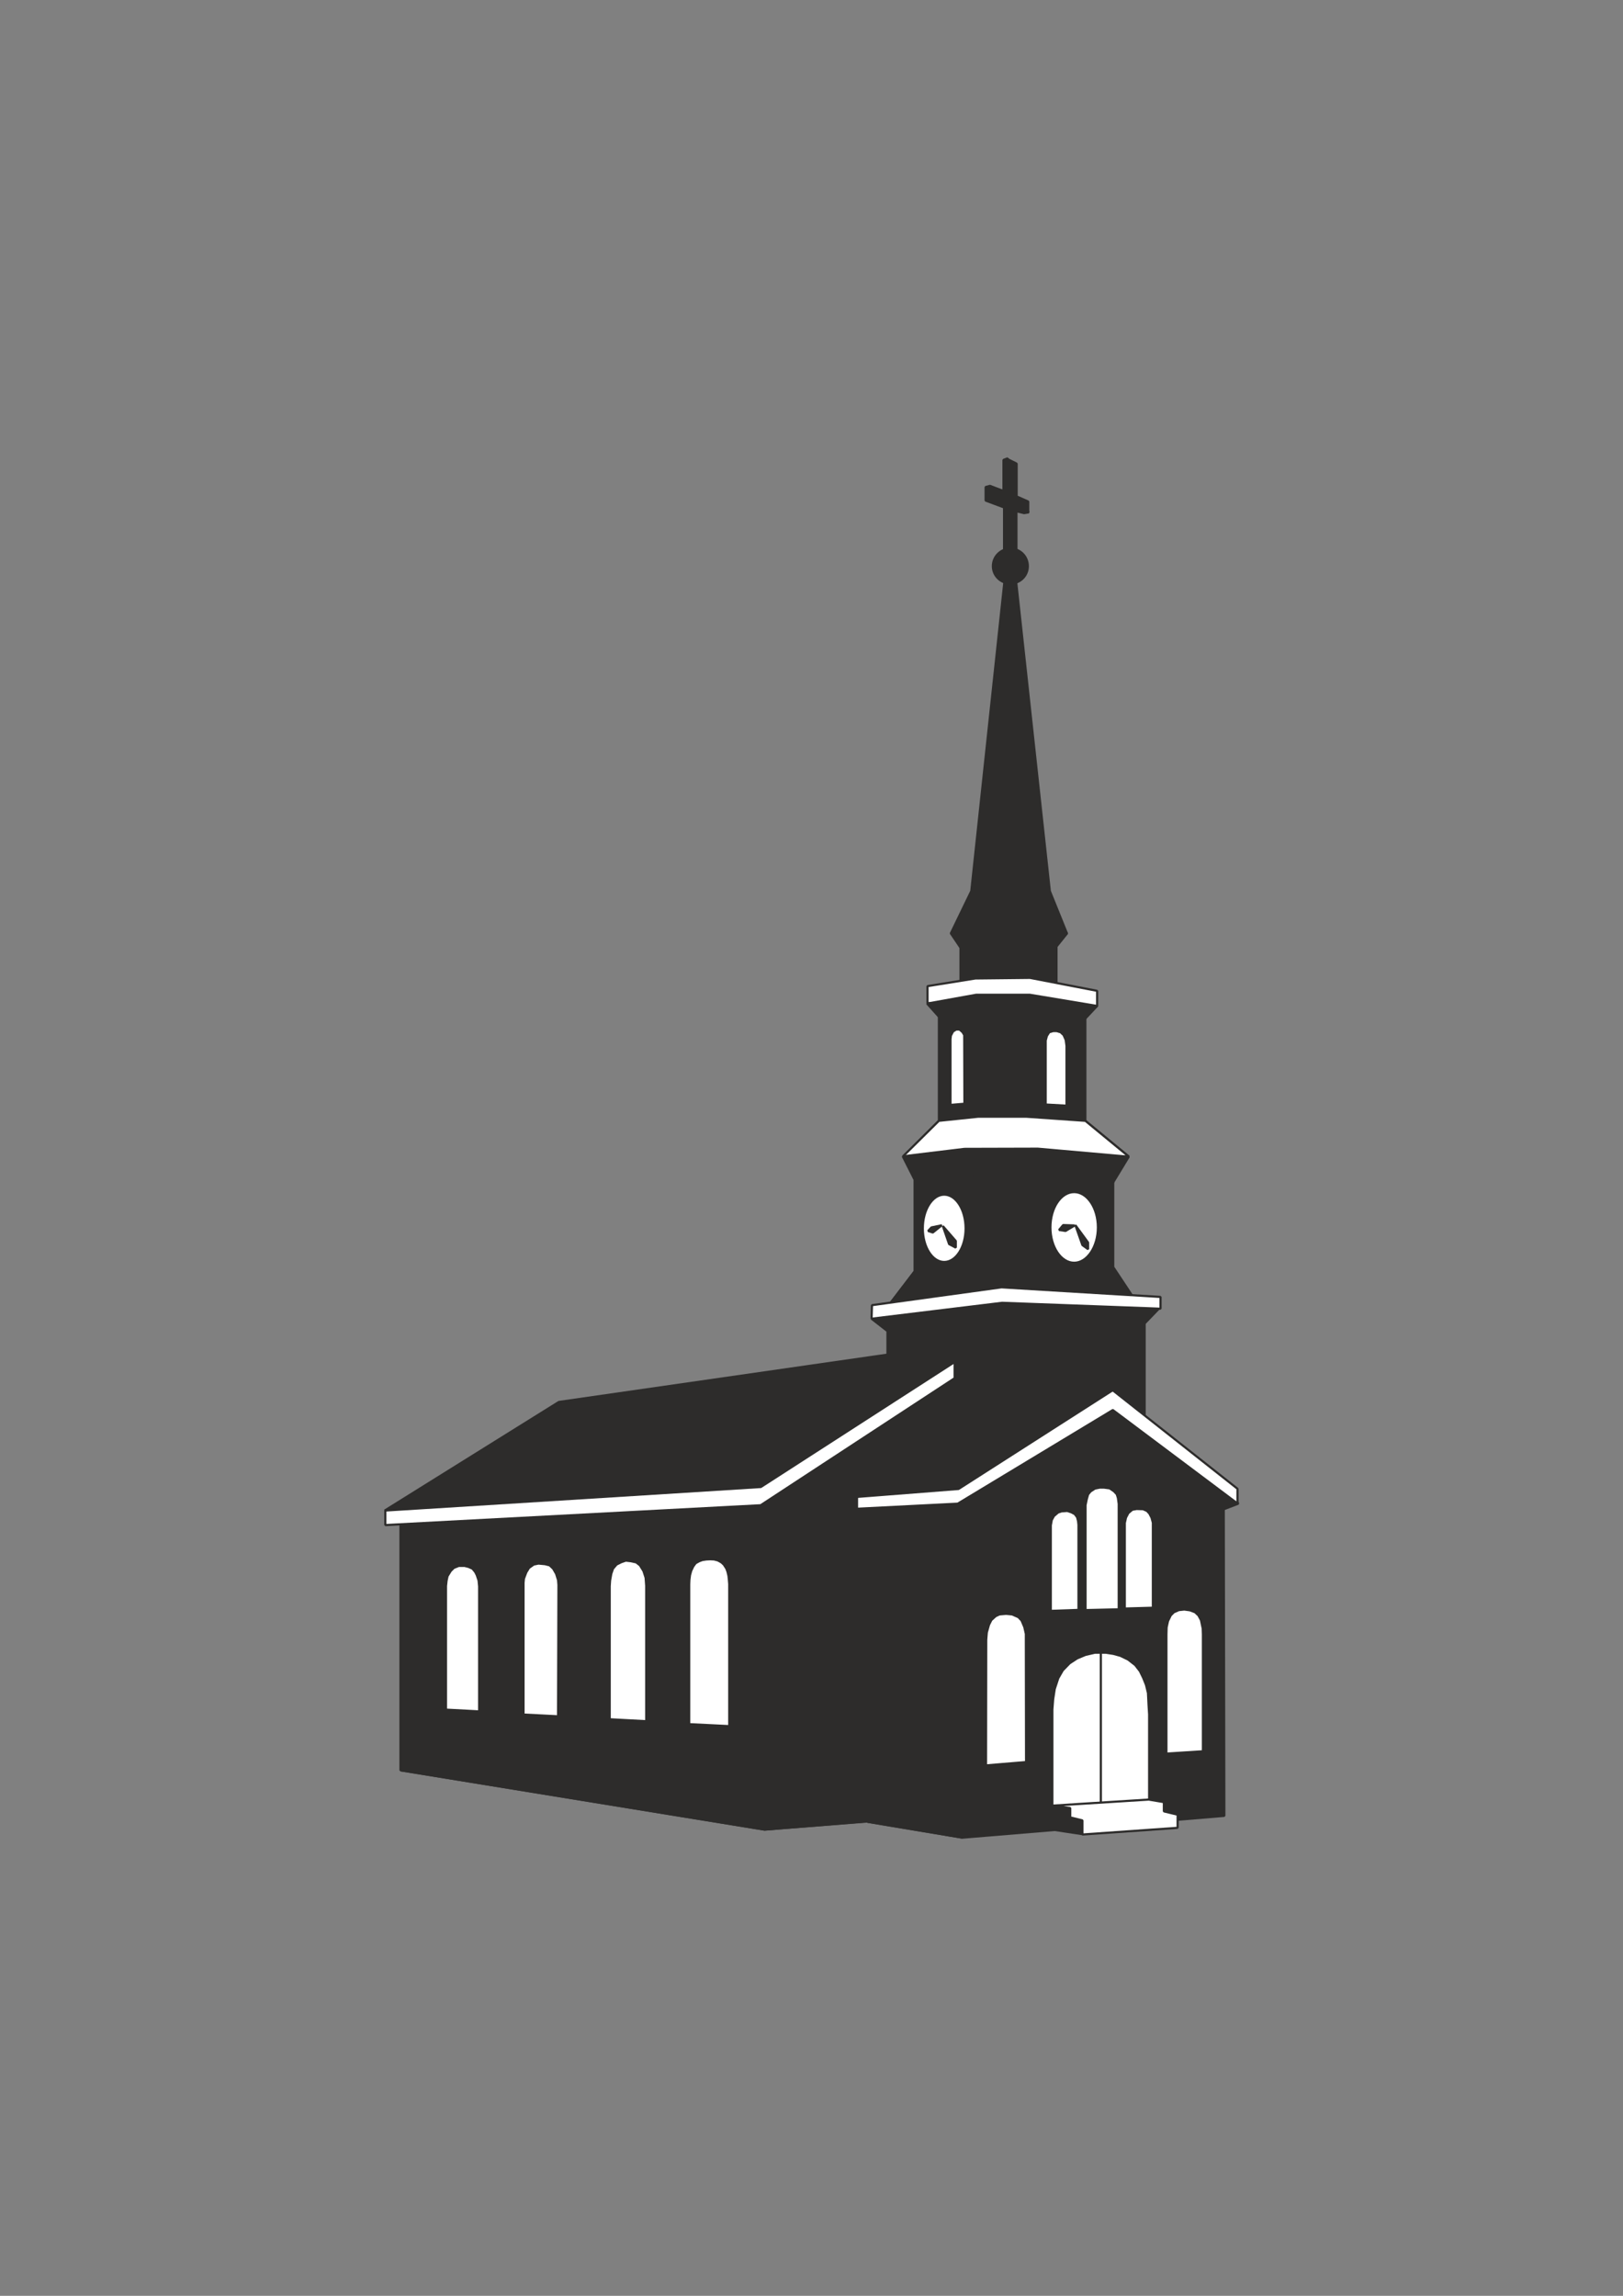 <?xml version="1.0" encoding="utf-8"?>
<!-- Created by UniConvertor 2.0rc4 (https://sk1project.net/) -->
<svg xmlns="http://www.w3.org/2000/svg" height="841.89pt" viewBox="0 0 595.276 841.89" width="595.276pt" version="1.1" xmlns:xlink="http://www.w3.org/1999/xlink" id="0d242be1-f612-11ea-957a-dcc15c148e23">

<rect x="0" y="0" width="595.276" height="841.89" fill="#808080" stroke="none"/>

<g>
	<path style="stroke-linejoin:bevel;stroke:#2d2c2b;stroke-width:0.792;stroke-miterlimit:10.433;fill:#2d2c2b;" d="M 146.942,554.793 L 146.942,649.185 280.43,670.929 342.494,666.033 382.094,499.569 146.942,554.793 146.942,554.793 Z" />
	<path style="stroke-linejoin:bevel;stroke:#2d2c2b;stroke-width:0.792;stroke-miterlimit:10.433;fill:#ffffff;" d="M 252.782,632.265 L 267.47,632.985 267.47,580.857 267.326,579.129 267.182,577.833 266.822,576.321 266.39,575.169 265.454,573.729 264.59,572.937 263.294,572.217 261.926,571.857 260.558,571.785 259.046,571.857 257.606,572.073 256.454,572.505 255.158,573.225 254.294,574.377 253.502,576.033 253.07,577.617 252.854,579.345 252.782,581.001 252.782,632.265 252.782,632.265 Z" />
	<path style="stroke-linejoin:bevel;stroke:#2d2c2b;stroke-width:0.792;stroke-miterlimit:10.433;fill:#ffffff;" d="M 223.622,630.465 L 237.014,631.185 237.014,581.505 236.798,578.553 236.006,576.105 234.71,574.017 233.342,572.937 231.398,572.505 229.526,572.289 227.87,572.865 226.142,573.729 224.846,575.241 224.198,577.113 223.766,579.561 223.622,581.649 223.622,630.465 223.622,630.465 Z" />
	<path style="stroke-linejoin:bevel;stroke:#2d2c2b;stroke-width:0.792;stroke-miterlimit:10.433;fill:#ffffff;" d="M 192.014,628.737 L 204.686,629.385 204.83,581.217 204.686,579.417 203.966,577.113 202.886,575.241 201.59,574.017 199.862,573.585 197.486,573.369 195.758,573.729 194.03,574.953 193.022,576.609 192.158,578.913 192.014,580.425 192.014,628.737 192.014,628.737 Z" />
	<path style="stroke-linejoin:bevel;stroke:#2d2c2b;stroke-width:0.792;stroke-miterlimit:10.433;fill:#ffffff;" d="M 163.574,626.937 L 175.742,627.585 175.742,581.721 175.526,579.561 174.878,577.617 174.302,576.465 173.294,575.241 171.854,574.593 170.414,574.233 168.254,574.233 166.454,574.953 165.302,576.105 164.15,577.977 163.79,579.633 163.574,581.577 163.574,626.937 163.574,626.937 Z" />
	<path style="stroke-linejoin:bevel;stroke:#2d2c2b;stroke-width:0.792;stroke-miterlimit:10.433;fill:none;" d="M 146.942,554.793 L 146.942,649.185 280.43,670.929 406.718,660.705" />
	<path style="stroke-linejoin:bevel;stroke:#2d2c2b;stroke-width:0.792;stroke-miterlimit:10.433;fill:#2d2c2b;" d="M 325.502,483.585 L 325.502,505.473 347.246,505.473 347.246,544.641 419.822,527.145 419.822,480.777 367.55,476.385 325.502,483.585 325.502,483.585 Z" />
	<path style="stroke-linejoin:bevel;stroke:#2d2c2b;stroke-width:0.792;stroke-miterlimit:10.433;fill:none;" d="M 278.99,551.985 L 278.99,541.689" />
	<path style="stroke-linejoin:bevel;stroke:#2d2c2b;stroke-width:0.792;stroke-miterlimit:10.433;fill:#ffffff;" d="M 141.326,559.257 L 278.99,551.985 350.126,505.401 350.126,499.425 141.326,553.857 141.326,559.257 141.326,559.257 Z" />
	<path style="stroke-linejoin:bevel;stroke:#2d2c2b;stroke-width:0.792;stroke-miterlimit:10.433;fill:#2d2c2b;" d="M 325.502,496.761 L 204.974,514.113 141.11,553.929 279.062,545.289 350.198,499.425 325.502,500.289 325.502,496.761 325.502,496.761 Z" />
	<path style="stroke-linejoin:bevel;stroke:#2d2c2b;stroke-width:0.792;stroke-miterlimit:10.433;fill:#2d2c2b;" d="M 318.158,551.985 L 318.158,668.049 353.006,673.881 449.054,665.889 448.838,553.425 405.422,518.505 345.806,548.961 318.158,551.985 318.158,551.985 Z" />
	<path style="stroke-linejoin:bevel;stroke:#2d2c2b;stroke-width:0.792;stroke-miterlimit:10.433;fill:none;" d="M 318.158,551.985 L 318.158,668.049 353.006,673.881" />
	<path style="stroke-linejoin:bevel;stroke:#2d2c2b;stroke-width:0.792;stroke-miterlimit:10.433;fill:#2d2c2b;" d="M 313.838,553.425 L 317.942,556.089 353.51,554.721 407.654,522.033 448.91,553.425 454.166,551.409 451.934,547.305 408.158,512.673 354.59,536.001 313.838,553.425 313.838,553.425 Z" />
	<path style="stroke-linejoin:bevel;stroke:#2d2c2b;stroke-width:0.792;stroke-miterlimit:10.433;fill:#ffffff;" d="M 314.27,548.745 L 314.27,553.281 351.278,551.409 408.158,517.065 453.878,551.337 453.878,545.937 408.086,509.793 314.27,548.745 314.27,548.745 Z" />
	<path style="stroke-linejoin:bevel;stroke:#2d2c2b;stroke-width:0.792;stroke-miterlimit:10.433;fill:none;" d="M 314.27,548.745 L 314.27,553.281" />
	<path style="stroke-linejoin:bevel;stroke:#2d2c2b;stroke-width:0.792;stroke-miterlimit:10.433;fill:#2d2c2b;" d="M 408.158,509.793 L 351.566,546.009 313.838,548.961 347.894,524.625 367.55,522.825 390.014,509.793 408.158,509.793 408.158,509.793 Z" />
	<path style="stroke-linejoin:bevel;stroke:#2d2c2b;stroke-width:0.792;stroke-miterlimit:10.433;fill:#2d2c2b;" d="M 325.214,487.905 L 368.27,482.145 419.966,485.169 425.654,479.265 367.55,473.433 319.67,483.585 325.214,487.905 325.214,487.905 Z" />
	<path style="stroke-linejoin:bevel;stroke:#2d2c2b;stroke-width:0.792;stroke-miterlimit:10.433;fill:#ffffff;" d="M 361.646,647.385 L 361.718,601.305 361.934,598.641 362.726,595.833 363.59,594.105 365.174,592.665 366.542,592.017 368.99,591.801 371.222,592.017 373.526,593.025 374.678,594.249 375.686,596.625 376.262,599.145 376.262,601.305 376.334,646.161 361.646,647.385 361.646,647.385 Z" />
	<path style="stroke-linejoin:bevel;stroke:#2d2c2b;stroke-width:0.792;stroke-miterlimit:10.433;fill:#ffffff;" d="M 427.814,643.065 L 427.814,599.289 427.886,596.769 428.39,594.465 429.398,592.377 430.55,591.225 432.35,590.433 434.366,590.217 436.454,590.505 438.326,591.225 439.55,592.377 440.486,594.105 441.134,597.201 441.206,599.289 441.206,642.201 427.814,643.065 427.814,643.065 Z" />
	<path style="stroke-linejoin:bevel;stroke:#2d2c2b;stroke-width:0.792;stroke-miterlimit:10.433;fill:#ffffff;" d="M 385.982,671.001 L 385.982,626.865 386.27,623.121 386.846,619.377 388.142,615.417 389.798,612.537 392.318,609.945 395.054,608.145 398.15,606.849 401.606,606.057 405.566,606.057 408.374,606.489 410.966,607.209 413.774,608.577 416.366,610.593 418.094,612.825 419.318,615.345 420.326,617.865 421.046,620.817 421.262,625.137 421.478,628.665 421.478,668.193 385.982,671.001 385.982,671.001 Z" />
	<path style="stroke-linejoin:bevel;stroke:#2d2c2b;stroke-width:0.792;stroke-miterlimit:10.433;fill:none;" d="M 403.766,605.985 L 403.766,669.345" />
	<path style="stroke-linejoin:bevel;stroke:#2d2c2b;stroke-width:0.792;stroke-miterlimit:10.433;fill:#ffffff;" d="M 385.406,590.721 L 385.406,559.329 385.766,557.385 386.558,555.945 388.07,554.649 389.366,554.217 391.454,554.073 392.966,554.577 394.19,555.225 395.054,556.377 395.414,557.817 395.558,559.185 395.558,590.361 385.406,590.721 385.406,590.721 Z" />
	<path style="stroke-linejoin:bevel;stroke:#2d2c2b;stroke-width:0.792;stroke-miterlimit:10.433;fill:#ffffff;" d="M 412.55,589.857 L 412.55,558.465 412.982,556.521 413.846,554.865 415.286,553.641 416.87,553.353 419.246,553.425 420.686,554.073 421.55,555.009 422.342,556.521 422.846,558.393 422.846,589.569 412.55,589.857 412.55,589.857 Z" />
	<path style="stroke-linejoin:bevel;stroke:#2d2c2b;stroke-width:0.792;stroke-miterlimit:10.433;fill:#ffffff;" d="M 398.15,590.433 L 398.15,551.913 398.582,549.825 399.086,548.025 399.95,546.945 401.606,545.865 403.406,545.505 404.846,545.505 407.006,545.793 408.59,546.873 409.598,547.953 410.03,549.321 410.318,551.481 410.318,590.145 398.15,590.433 398.15,590.433 Z" />
	<path style="stroke-linejoin:bevel;stroke:#2d2c2b;stroke-width:0.792;stroke-miterlimit:10.433;fill:#2d2c2b;" d="M 368.99,207.753 L 356.246,326.769 348.758,342.249 391.31,342.249 385.046,326.769 372.086,207.753 368.99,207.753 368.99,207.753 Z" />
	<path style="stroke-linejoin:bevel;stroke:#2d2c2b;stroke-width:0.792;stroke-miterlimit:10.433;fill:#2d2c2b;" d="M 348.686,342.177 L 356.462,341.313 376.046,340.665 391.454,342.177 383.534,352.041 355.958,352.977 348.686,342.177 348.686,342.177 Z" />
	<path style="stroke-linejoin:bevel;stroke:#2d2c2b;stroke-width:0.792;stroke-miterlimit:10.433;fill:#2d2c2b;" d="M 352.286,361.617 L 352.286,347.145 358.622,346.425 376.838,346.137 387.494,347.001 387.494,363.345 352.286,361.617 352.286,361.617 Z" />
	<path style="stroke-linejoin:bevel;stroke:#2d2c2b;stroke-width:0.792;stroke-miterlimit:10.433;fill:#ffffff;" d="M 340.19,361.617 L 357.758,358.809 377.774,358.593 402.398,363.345 402.398,369.033 340.19,367.881 340.19,361.617 340.19,361.617 Z" />
	<path style="stroke-linejoin:bevel;stroke:#2d2c2b;stroke-width:0.792;stroke-miterlimit:10.433;fill:#2d2c2b;" d="M 340.046,368.025 L 348.686,377.673 393.83,378.033 402.398,368.889 377.702,364.785 358.046,364.785 340.046,368.025 340.046,368.025 Z" />
	<path style="stroke-linejoin:bevel;stroke:#2d2c2b;stroke-width:0.792;stroke-miterlimit:10.433;fill:none;" d="M 359.486,416.121 L 359.486,369.825" />
	<path style="stroke-linejoin:bevel;stroke:#2d2c2b;stroke-width:0.792;stroke-miterlimit:10.433;fill:#2d2c2b;" d="M 344.366,371.985 L 344.366,416.913 398.078,415.401 398.078,373.065 377.486,369.825 359.198,369.825 344.366,371.985 344.366,371.985 Z" />
	<path style="stroke-linejoin:bevel;stroke:#2d2c2b;stroke-width:0.792;stroke-miterlimit:10.433;fill:#ffffff;" d="M 348.614,405.177 L 348.614,381.057 348.758,379.761 349.55,378.249 350.702,377.529 351.926,377.529 353.006,378.465 353.654,379.545 353.726,404.745 348.614,405.177 348.614,405.177 Z" />
	<path style="stroke-linejoin:bevel;stroke:#2d2c2b;stroke-width:0.792;stroke-miterlimit:10.433;fill:#ffffff;" d="M 391.166,405.465 L 391.166,383.505 390.878,381.345 390.086,379.545 389.006,378.537 387.566,378.105 386.27,378.105 384.83,378.537 383.966,379.905 383.534,381.561 383.534,405.033 391.166,405.465 391.166,405.465 Z" />
	<path style="stroke-linejoin:bevel;stroke:#2d2c2b;stroke-width:0.792;stroke-miterlimit:10.433;fill:#fff5d6;" d="M 344.366,411.009 L 358.838,409.497 376.334,409.497 398.078,411.009 413.99,424.113 399.446,432.825 342.854,434.265 331.406,424.041 344.366,411.009 344.366,411.009 Z" />
	<path style="stroke-linejoin:bevel;stroke:#2d2c2b;stroke-width:0.792;stroke-miterlimit:10.433;fill:none;" d="M 376.334,409.497 L 380.654,421.233" />
	<path style="stroke-linejoin:bevel;stroke:#2d2c2b;stroke-width:0.792;stroke-miterlimit:10.433;fill:none;" d="M 358.838,409.497 L 353.006,422.601" />
	<path style="stroke-linejoin:bevel;stroke:#2d2c2b;stroke-width:0.792;stroke-miterlimit:10.433;fill:#ffffff;" d="M 344.366,411.009 L 358.838,409.497 376.334,409.497 398.078,411.009 413.99,424.113 331.19,424.041 344.366,411.009 344.366,411.009 Z" />
	<path style="stroke-linejoin:bevel;stroke:#2d2c2b;stroke-width:0.792;stroke-miterlimit:10.433;fill:#2d2c2b;" d="M 337.022,435.705 L 331.118,424.041 353.726,421.305 380.654,421.233 413.99,424.185 405.206,438.657 350.126,444.417 337.022,435.705 337.022,435.705 Z" />
	<path style="stroke-linejoin:bevel;stroke:#2d2c2b;stroke-width:0.792;stroke-miterlimit:10.433;fill:#2d2c2b;" d="M 325.502,479.265 L 335.51,466.161 335.51,432.825 357.038,430.953 377.126,430.953 408.302,433.401 408.302,464.649 416.078,476.385 325.502,479.265 325.502,479.265 Z" />
	<path style="stroke-linejoin:bevel;stroke:#2d2c2b;stroke-width:0.792;stroke-miterlimit:10.433;fill:none;" d="M 325.502,479.265 L 335.51,466.161 335.51,432.825" />
	<path style="stroke-linejoin:bevel;stroke:#2d2c2b;stroke-width:0.792;stroke-miterlimit:10.433;fill:#ffffff;" d="M 319.67,483.585 L 367.55,477.753 425.654,479.913 425.654,475.593 367.334,472.065 319.814,478.617 319.67,483.585 319.67,483.585 Z" />
	<path style="stroke-linejoin:bevel;stroke:#2d2c2b;stroke-width:0.792;stroke-miterlimit:10.433;fill:#ffffff;" d="M 402.686,450.105 C 402.686,457.233 398.726,463.065 393.974,463.065 389.15,463.065 385.262,457.233 385.262,450.105 385.262,442.905 389.15,437.145 393.974,437.145 398.726,437.145 402.686,442.905 402.686,450.105 L 402.686,450.105 Z" />
	<path style="stroke-linejoin:bevel;stroke:#2d2c2b;stroke-width:0.792;stroke-miterlimit:10.433;fill:#2d2c2b;" d="M 388.43,451.041 L 389.942,449.241 394.19,449.385 390.806,451.401 388.43,451.041 388.43,451.041 Z" />
	<path style="stroke-linejoin:bevel;stroke:#2d2c2b;stroke-width:0.792;stroke-miterlimit:10.433;fill:#2d2c2b;" d="M 394.406,449.241 L 396.998,456.585 399.086,458.097 399.086,455.649 394.406,449.241 394.406,449.241 Z" />
	<path style="stroke-linejoin:bevel;stroke:#2d2c2b;stroke-width:0.792;stroke-miterlimit:10.433;fill:#ffffff;" d="M 354.158,450.465 C 354.158,457.305 350.63,462.777 346.31,462.777 341.99,462.777 338.462,457.305 338.462,450.465 338.462,443.625 341.99,438.081 346.31,438.081 350.63,438.081 354.158,443.625 354.158,450.465 L 354.158,450.465 Z" />
	<path style="stroke-linejoin:bevel;stroke:#2d2c2b;stroke-width:0.792;stroke-miterlimit:10.433;fill:#2d2c2b;" d="M 340.406,451.401 L 341.63,450.105 345.446,449.313 342.134,451.977 340.406,451.401 340.406,451.401 Z" />
	<path style="stroke-linejoin:bevel;stroke:#2d2c2b;stroke-width:0.792;stroke-miterlimit:10.433;fill:#2d2c2b;" d="M 345.806,449.601 L 348.11,456.225 350.558,457.521 350.558,455.073 345.806,449.601 345.806,449.601 Z" />
	<path style="stroke-linejoin:bevel;stroke:#2d2c2b;stroke-width:0.792;stroke-miterlimit:10.433;fill:#2d2c2b;" d="M 385.982,662.145 L 385.982,670.929 396.926,672.585 397.862,663.225 385.982,662.145 385.982,662.145 Z" />
	<path style="stroke-linejoin:bevel;stroke:#2d2c2b;stroke-width:0.792;stroke-miterlimit:10.433;fill:#ffffff;" d="M 385.982,662.145 L 421.334,659.913 426.878,660.849 426.878,664.233 431.918,665.457 431.918,670.281 396.998,672.729 396.998,667.545 392.534,666.465 392.534,663.009 385.982,662.145 385.982,662.145 Z" />
	<path style="stroke-linejoin:bevel;stroke:#2d2c2b;stroke-width:0.792;stroke-miterlimit:10.433;fill:#2d2c2b;" d="M 369.566,168.081 L 368.054,168.657 368.054,180.105 363.086,178.161 361.502,178.593 361.502,183.561 368.27,186.081 368.27,203.433 371.366,204.297 372.446,187.377 375.614,188.169 377.342,187.881 372.878,182.841 369.566,168.081 369.566,168.081 Z" />
	<path style="stroke-linejoin:bevel;stroke:#2d2c2b;stroke-width:0.792;stroke-miterlimit:10.433;fill:#2d2c2b;" d="M 369.566,203.361 L 369.566,185.289 363.086,182.985 363.086,178.305 369.566,180.609 369.566,168.369 372.878,170.025 372.878,182.049 377.126,183.921 377.126,187.665 372.806,186.513 372.806,204.801 369.566,203.361 369.566,203.361 Z" />
	<path style="stroke-linejoin:bevel;stroke:#2d2c2b;stroke-width:0.792;stroke-miterlimit:10.433;fill:#2d2c2b;" d="M 376.982,207.609 C 376.982,211.137 374.174,213.945 370.646,213.945 367.046,213.945 364.166,211.137 364.166,207.609 364.166,204.081 367.046,201.201 370.646,201.201 374.174,201.201 376.982,204.081 376.982,207.609 L 376.982,207.609 Z" />
	<path style="stroke-linejoin:bevel;stroke:#2d2c2b;stroke-width:0.792;stroke-miterlimit:10.433;fill:#2d2c2b;" d="M 375.974,206.961 C 375.974,209.121 374.246,210.849 372.086,210.849 369.926,210.849 368.126,209.121 368.126,206.961 368.126,204.873 369.926,203.145 372.086,203.145 374.246,203.145 375.974,204.873 375.974,206.961 L 375.974,206.961 Z" />
</g>
</svg>